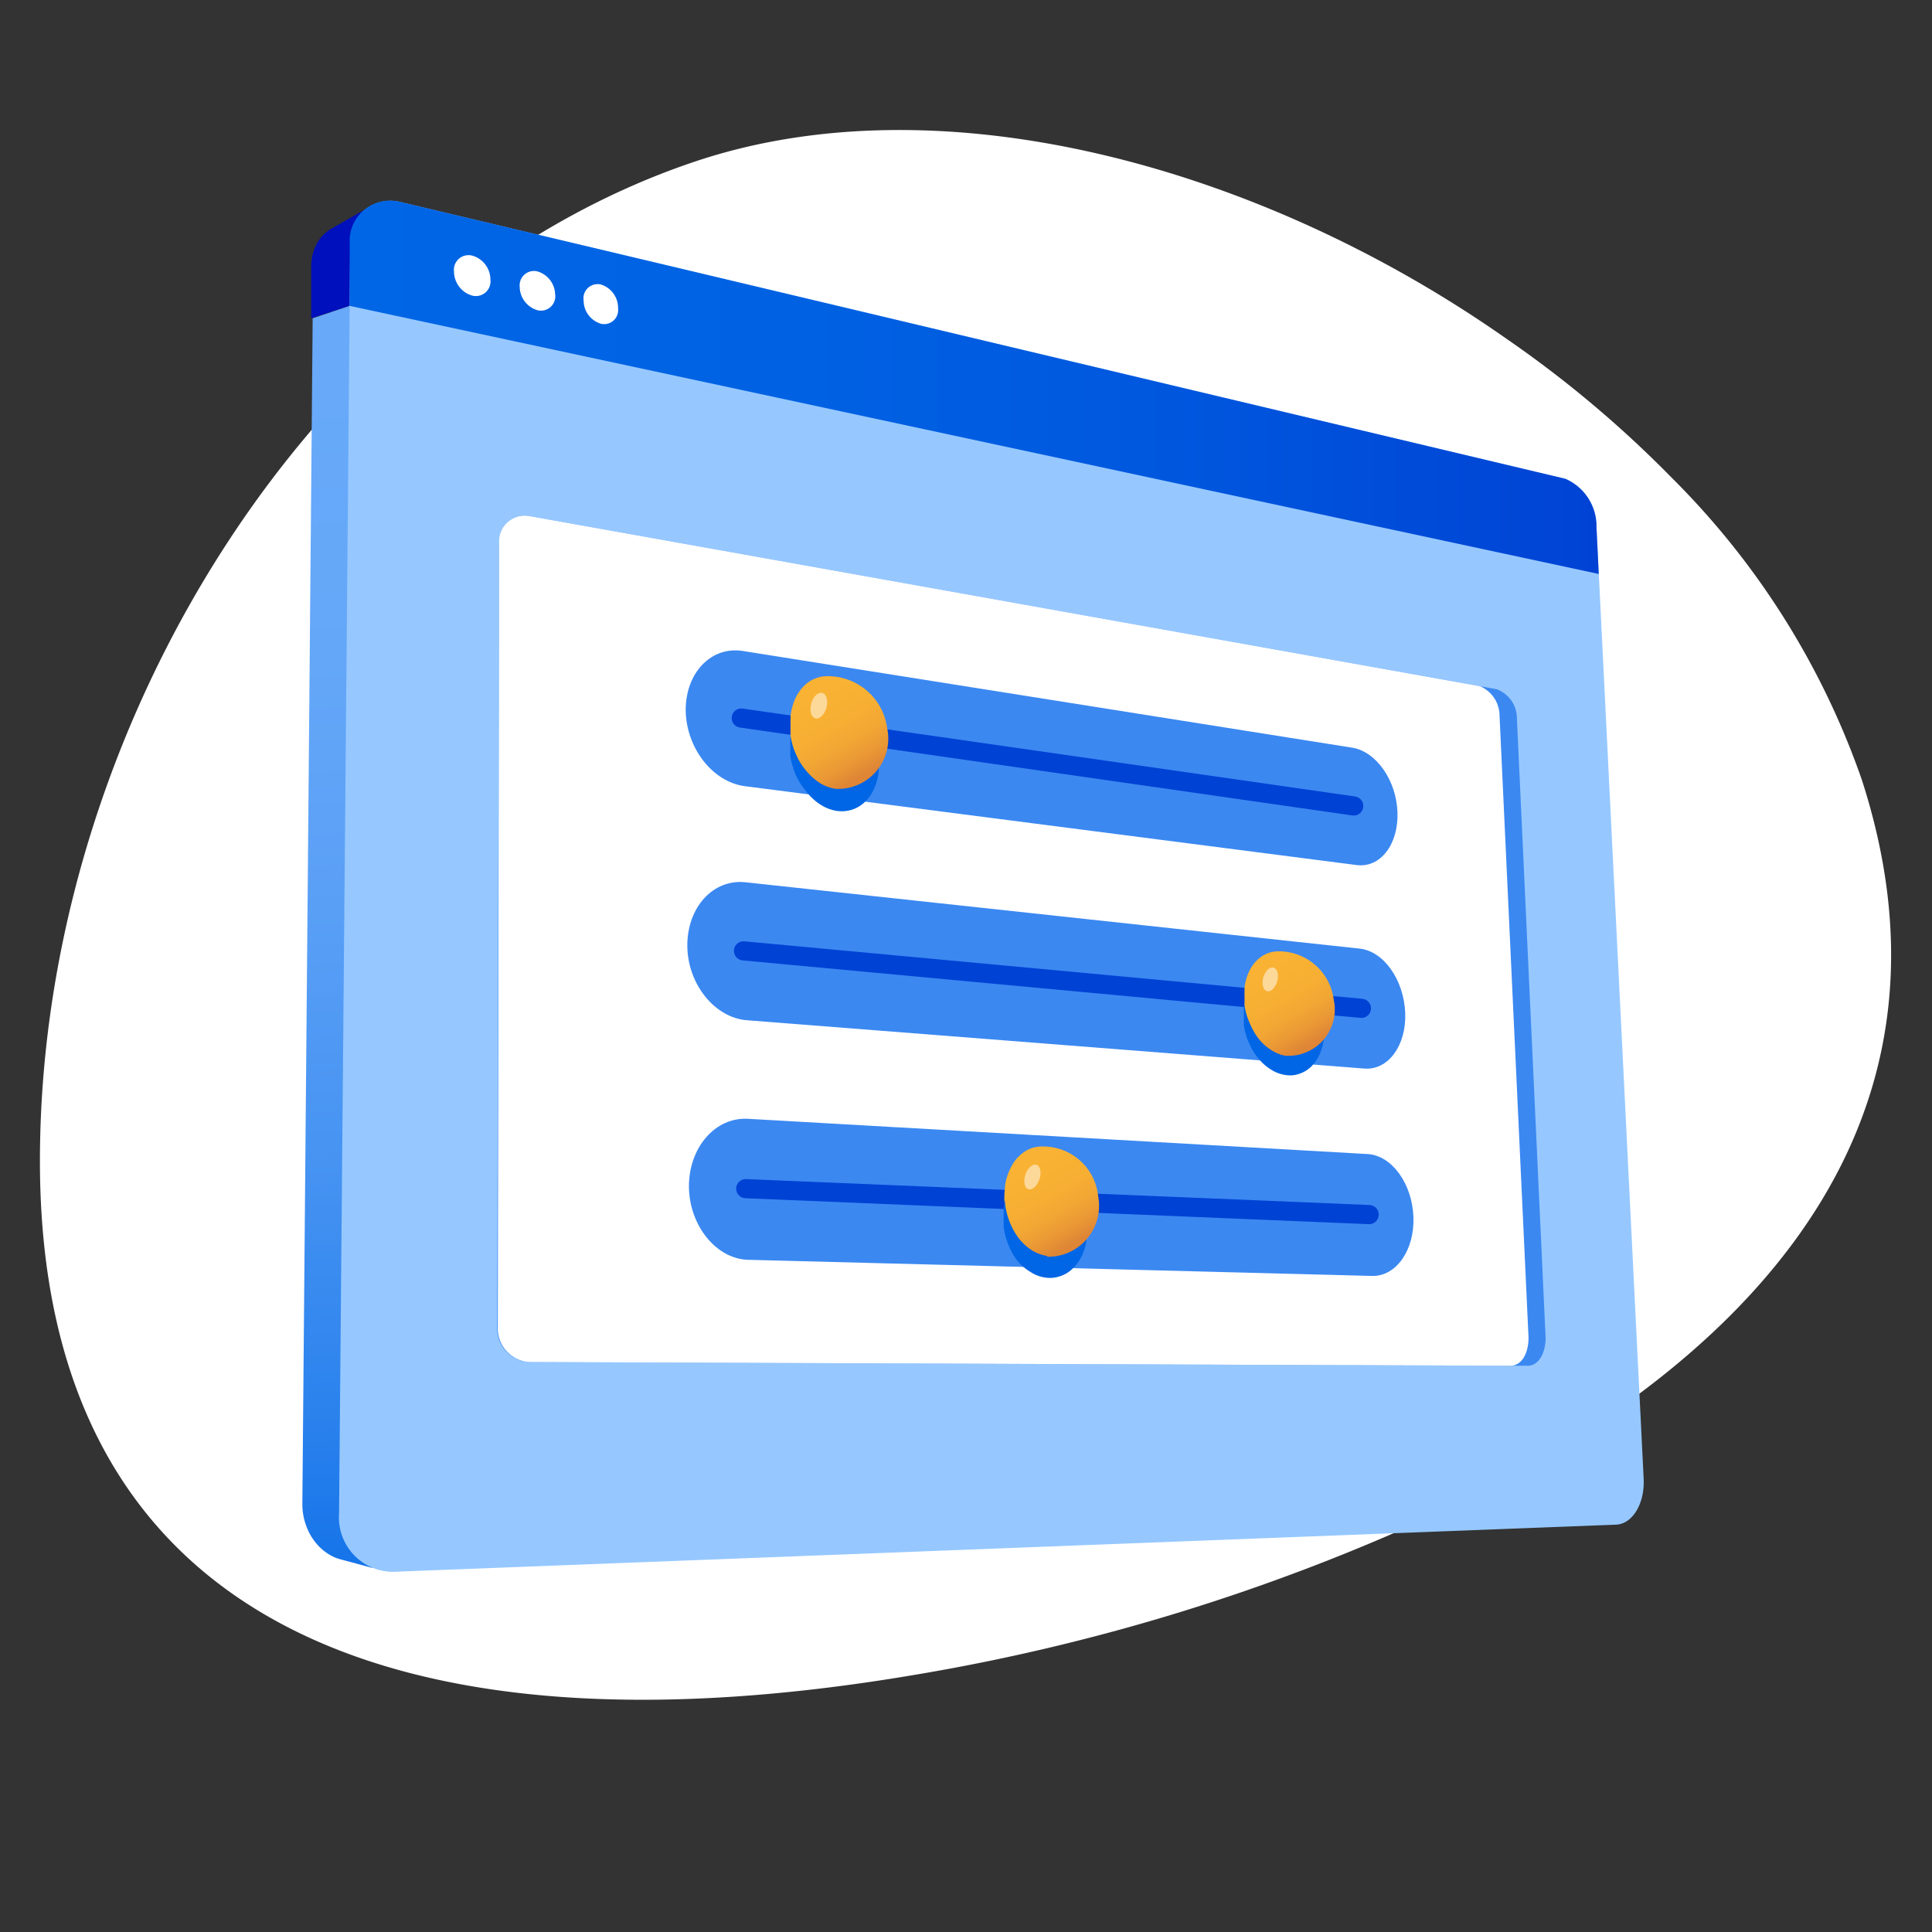 <svg id="fe9ea558-18fc-4006-ab12-aef45164cfa1" data-name="Layer 1" xmlns="http://www.w3.org/2000/svg" xmlns:xlink="http://www.w3.org/1999/xlink" width="120" height="120" viewBox="0 0 120 120"><rect x="0" y="0" width="120" height="120" fill="#333333" stroke="none"/><defs><style>.f78a6882-927b-4965-af81-05c4a3a82617{fill:#fff;}.ea2dfa96-e7b3-4bb9-8af4-c66816a0cc5b{fill:#0010bd;}.b304d09b-f5d5-4317-b305-2f33c9978ff9{fill:url(#fcbe95ff-cf66-4338-9fe7-1e1a2d2c76b5);}.b73eb25d-282e-4325-a7a0-91a4004426c7{fill:#96c8ff;}.bdc77c41-bf80-419c-930d-5e1a82c78ac2{fill:url(#ab66a648-d359-4230-aa99-79bf51703b49);}.a9bd8069-9c92-4154-894d-8fa5a79acd71{fill:#3b88f1;}.b8dff502-22b2-4cda-9b2a-b75e44356cf4{fill:none;stroke:#0042d4;stroke-linecap:round;stroke-linejoin:round;stroke-width:1.19px;}.aad81eeb-cc3c-4a53-a235-a71bf505d5ac{fill:#f9b233;}.abcd1a4d-f889-4f65-8dae-e5cb0d67ea58{fill:#0066e5;}.a18abe8a-8c5d-42ac-91c3-4169f7f5d14e{fill:url(#e2b78fe8-9cb0-471d-8109-0b5a254db8c3);}.e17dc93f-4323-4425-8616-509899581391{fill:#fcd899;}.be427f78-727a-45d7-a1e7-b3968da1c2f0{fill:url(#b868f296-7f87-42b8-b413-35aca795c3aa);}.b15983f2-e613-4caa-8358-9bfab51b1db1{fill:url(#e9edf303-1db3-4154-852c-8a7d33cecdb0);}</style><linearGradient id="fcbe95ff-cf66-4338-9fe7-1e1a2d2c76b5" x1="55.58" y1="22.51" x2="58.64" y2="104.49" gradientUnits="userSpaceOnUse"><stop offset="0" stop-color="#68a9f9"/><stop offset="0.21" stop-color="#64a7f8"/><stop offset="0.4" stop-color="#599ff6"/><stop offset="0.59" stop-color="#4693f2"/><stop offset="0.78" stop-color="#2b82ed"/><stop offset="0.96" stop-color="#096ce7"/><stop offset="1" stop-color="#0066e5"/></linearGradient><linearGradient id="ab66a648-d359-4230-aa99-79bf51703b49" x1="21.72" y1="24.06" x2="99.3" y2="24.06" gradientUnits="userSpaceOnUse"><stop offset="0" stop-color="#0066e5"/><stop offset="0.34" stop-color="#0062e3"/><stop offset="0.66" stop-color="#0057de"/><stop offset="0.98" stop-color="#0044d5"/><stop offset="1" stop-color="#0042d4"/></linearGradient><linearGradient id="e2b78fe8-9cb0-471d-8109-0b5a254db8c3" x1="50.78" y1="43.12" x2="53.68" y2="48.12" gradientUnits="userSpaceOnUse"><stop offset="0" stop-color="#f9b233"/><stop offset="0.36" stop-color="#f7af33"/><stop offset="0.62" stop-color="#f2a634"/><stop offset="0.83" stop-color="#e99735"/><stop offset="1" stop-color="#de8536"/></linearGradient><linearGradient id="b868f296-7f87-42b8-b413-35aca795c3aa" x1="78.81" y1="60.17" x2="81.5" y2="64.8" xlink:href="#e2b78fe8-9cb0-471d-8109-0b5a254db8c3"/><linearGradient id="e9edf303-1db3-4154-852c-8a7d33cecdb0" x1="64.12" y1="72.41" x2="66.92" y2="77.25" gradientTransform="matrix(1, 0, -0.04, 1, 2.85, 0)" xlink:href="#e2b78fe8-9cb0-471d-8109-0b5a254db8c3"/></defs><path class="f78a6882-927b-4965-af81-05c4a3a82617" d="M2.48,72.12c0,28.63,21.92,37.38,54.26,31.92A127.51,127.51,0,0,0,88.87,94.2,83.42,83.42,0,0,0,97,89.83c14.71-9.06,24.75-22.51,18.64-41.4a49.24,49.24,0,0,0-11.81-18.76A69.94,69.94,0,0,0,93.51,21C78.2,10.27,58.38,4.9,43.12,10.05,19.51,18,2.48,45.22,2.48,72.12Z"/><path class="ea2dfa96-e7b3-4bb9-8af4-c66816a0cc5b" d="M25.72,14.77l-.1,2.15L21.71,19l-2.38.77,0-3.24a3.08,3.08,0,0,1,.26-1.22,2.35,2.35,0,0,1,.67-.88l.21-.16.12-.07L23,12.82,22.37,14l.08,0Z"/><path class="b304d09b-f5d5-4317-b305-2f33c9978ff9" d="M97.6,92.35a3.17,3.17,0,0,1-.35.88,2,2,0,0,1-.55.61,1.28,1.28,0,0,1-.7.24L23,96.9l.14.49-2-.54a2.6,2.6,0,0,1-.42-.15,3.18,3.18,0,0,1-1-.75,3.49,3.49,0,0,1-.69-1.15,3.85,3.85,0,0,1-.25-1.42l.64-73.61L21.71,19l3.91-2.08.1-2.15,67.22,16a1.87,1.87,0,0,1,.7.36,2.7,2.7,0,0,1,.58.67,4,4,0,0,1,.42.88,3.61,3.61,0,0,1,.18,1L95,36.51l2.71,54.78A4,4,0,0,1,97.6,92.35Z"/><path class="b73eb25d-282e-4325-a7a0-91a4004426c7" d="M99.16,32.72l2.93,59.12c.08,1.54-.69,2.83-1.73,2.86l-76,2.93A3.38,3.38,0,0,1,21.06,94l.69-78.85a2.51,2.51,0,0,1,3.17-2.59L97.23,29.74A3.21,3.21,0,0,1,99.16,32.72Z"/><path class="bdc77c41-bf80-419c-930d-5e1a82c78ac2" d="M99.16,32.72l.14,2.93L21.72,19l0-3.86a2.51,2.51,0,0,1,3.17-2.59L97.23,29.74A3.21,3.21,0,0,1,99.16,32.72Z"/><path class="f78a6882-927b-4965-af81-05c4a3a82617" d="M30.46,17.36a.91.91,0,0,1-1.13,1,1.56,1.56,0,0,1-1.13-1.48.91.91,0,0,1,1.14-1A1.55,1.55,0,0,1,30.46,17.36Z"/><path class="f78a6882-927b-4965-af81-05c4a3a82617" d="M34.48,18.27a.89.89,0,0,1-1.09,1,1.53,1.53,0,0,1-1.11-1.46.89.89,0,0,1,1.11-.95A1.53,1.53,0,0,1,34.48,18.27Z"/><path class="f78a6882-927b-4965-af81-05c4a3a82617" d="M38.39,19.16a.87.87,0,0,1-1.06.95,1.51,1.51,0,0,1-1.08-1.44.88.88,0,0,1,1.07-1A1.52,1.52,0,0,1,38.39,19.16Z"/><path class="a9bd8069-9c92-4154-894d-8fa5a79acd71" d="M96,83.09c0,1-.46,1.75-1.13,1.74H93.81l-61-.23a2.1,2.1,0,0,1-1.93-2.24L31,33.78a1.6,1.6,0,0,1,1.86-1.73L91.92,42.62h0l1.05.19a1.94,1.94,0,0,1,1.25,1.86Z"/><path class="f78a6882-927b-4965-af81-05c4a3a82617" d="M94.94,83.08c0,1-.44,1.73-1.09,1.75h0l-61-.23a2.1,2.1,0,0,1-1.93-2.24L31,33.78a1.6,1.6,0,0,1,1.86-1.73L91.92,42.62h0a2,2,0,0,1,1.22,1.85Z"/><path class="a9bd8069-9c92-4154-894d-8fa5a79acd71" d="M84.26,53.73l-38-4.9c-2-.26-3.65-2.38-3.67-4.73h0c0-2.34,1.61-4,3.59-3.66l37.81,6c1.48.24,2.73,2,2.81,4h0C86.87,52.45,85.74,53.92,84.26,53.73Z"/><line class="b8dff502-22b2-4cda-9b2a-b75e44356cf4" x1="46.04" y1="44.6" x2="84.08" y2="50.06"/><path class="aad81eeb-cc3c-4a53-a235-a71bf505d5ac" d="M54.82,45.86c0,1.84-1.19,3.18-2.74,3a3.77,3.77,0,0,1-2.89-3.78c0-1.88,1.24-3.2,2.8-2.95A3.8,3.8,0,0,1,54.82,45.86Z"/><path class="a9bd8069-9c92-4154-894d-8fa5a79acd71" d="M84.74,66.37l-38.34-3c-2-.15-3.7-2.24-3.71-4.64h0c0-2.39,1.61-4.15,3.62-3.93l38.14,4.12c1.49.16,2.75,1.93,2.83,4h0C87.36,64.92,86.23,66.49,84.74,66.37Z"/><line class="b8dff502-22b2-4cda-9b2a-b75e44356cf4" x1="46.18" y1="59.06" x2="84.56" y2="62.63"/><path class="aad81eeb-cc3c-4a53-a235-a71bf505d5ac" d="M82,62.39c.06,1.71-.91,3-2.18,2.91S77.45,63.7,77.39,62s1-3,2.23-2.88S82,60.7,82,62.39Z"/><path class="a9bd8069-9c92-4154-894d-8fa5a79acd71" d="M85.22,79.25l-38.68-1c-2,0-3.73-2.09-3.75-4.55h0c0-2.44,1.64-4.32,3.66-4.21l38.49,2.19c1.5.08,2.77,1.83,2.85,3.9h0C87.87,77.63,86.73,79.29,85.22,79.25Z"/><line class="b8dff502-22b2-4cda-9b2a-b75e44356cf4" x1="46.32" y1="73.83" x2="85.04" y2="75.44"/><path class="aad81eeb-cc3c-4a53-a235-a71bf505d5ac" d="M67.62,74.72c0,1.84-1.08,3.3-2.52,3.25s-2.68-1.6-2.72-3.47,1.11-3.32,2.57-3.24S67.57,72.88,67.62,74.72Z"/><path class="abcd1a4d-f889-4f65-8dae-e5cb0d67ea58" d="M51.72,43.35a2,2,0,0,0-.95,0,2.28,2.28,0,0,0-.8.48,2.75,2.75,0,0,0-.58.82,3.79,3.79,0,0,0-.3,1.1c0,.05,0,.1,0,.15s0,.1,0,.14v.31a3541919500168.73,3541919500168.73,0,0,0,0,.3s0,.1,0,.15l0,.15a5,5,0,0,0,.35,1.21,4.4,4.4,0,0,0,.64,1A3.4,3.4,0,0,0,51,50a2.56,2.56,0,0,0,1,.37,2.13,2.13,0,0,0,.95-.09,2.05,2.05,0,0,0,.79-.49,2.48,2.48,0,0,0,.56-.83,3.36,3.36,0,0,0,.28-1.09c0-.05,0-.09,0-.14v-.14a.76.76,0,0,0,0-.15v-.15a.76.76,0,0,1,0-.15s0-.1,0-.15,0-.1,0-.15,0-.1,0-.14a5.12,5.12,0,0,0-.35-1.19,4.63,4.63,0,0,0-.62-1,3.36,3.36,0,0,0-.82-.74,2.48,2.48,0,0,0-1-.38"/><path class="a18abe8a-8c5d-42ac-91c3-4169f7f5d14e" d="M52.05,49h-.13a2.56,2.56,0,0,1-1-.37,3.59,3.59,0,0,1-.83-.74,3.89,3.89,0,0,1-.63-1,4.36,4.36,0,0,1-.36-1.21l0-.15v-.15a3541919500168.73,3541919500168.73,0,0,1,0-.3v-.45a.71.71,0,0,0,0-.14,3.77,3.77,0,0,1,.3-1.11,2.75,2.75,0,0,1,.58-.82,2.11,2.11,0,0,1,.8-.47,2,2,0,0,1,.7-.09h0a3.71,3.71,0,0,1,3.62,3.21A3.12,3.12,0,0,1,52.05,49Z"/><ellipse class="e17dc93f-4323-4425-8616-509899581391" cx="50.86" cy="43.83" rx="0.82" ry="0.49" transform="translate(-5.08 80.96) rotate(-74.33)"/><path class="abcd1a4d-f889-4f65-8dae-e5cb0d67ea58" d="M79.69,60.38a2,2,0,0,0-.88,0,1.92,1.92,0,0,0-.74.44,2.49,2.49,0,0,0-.54.76,3.26,3.26,0,0,0-.27,1c0,.05,0,.09,0,.14v.13a.66.66,0,0,0,0,.14v.14a.66.66,0,0,1,0,.14s0,.09,0,.14,0,.09,0,.14a.68.68,0,0,0,0,.14,4.26,4.26,0,0,0,.33,1.12,3.71,3.71,0,0,0,.58.94,3.06,3.06,0,0,0,.77.68,2.26,2.26,0,0,0,.9.34,1.73,1.73,0,0,0,.88-.08,1.93,1.93,0,0,0,.73-.45,2.67,2.67,0,0,0,.52-.77,3.33,3.33,0,0,0,.26-1c0-.05,0-.09,0-.14a.62.62,0,0,1,0-.13V64s0-.09,0-.14,0-.09,0-.14a.59.59,0,0,0,0-.13c0-.05,0-.1,0-.14a4.85,4.85,0,0,0-.33-1.1,4.14,4.14,0,0,0-.57-.93,3.09,3.09,0,0,0-.76-.69,2.39,2.39,0,0,0-.88-.35"/><path class="be427f78-727a-45d7-a1e7-b3968da1c2f0" d="M80,65.58h-.12a2.31,2.31,0,0,1-.89-.34,3.13,3.13,0,0,1-.78-.68,4,4,0,0,1-.58-1,4,4,0,0,1-.33-1.12.59.59,0,0,1,0-.13l0-.14c0-.05,0-.1,0-.14a.61.61,0,0,0,0-.14v-.14a.61.61,0,0,1,0-.14V61.5s0-.09,0-.13a3.19,3.19,0,0,1,.27-1,2.37,2.37,0,0,1,.54-.76,1.92,1.92,0,0,1,.74-.44,2,2,0,0,1,.65-.08h0a3.43,3.43,0,0,1,3.34,3A2.88,2.88,0,0,1,80,65.58Z"/><ellipse class="e17dc93f-4323-4425-8616-509899581391" cx="78.89" cy="60.83" rx="0.76" ry="0.45" transform="translate(-0.98 120.36) rotate(-74.33)"/><path class="abcd1a4d-f889-4f65-8dae-e5cb0d67ea58" d="M65,72.63a2,2,0,0,0-.92.05,2.11,2.11,0,0,0-.79.46,2.71,2.71,0,0,0-.6.8A3.46,3.46,0,0,0,62.34,75s0,.1,0,.14,0,.1,0,.15,0,.09,0,.14v.15a.33.33,0,0,0,0,.14v.15s0,.1,0,.15,0,.09,0,.14a4.11,4.11,0,0,0,.3,1.17,3.71,3.71,0,0,0,.57,1A3.07,3.07,0,0,0,64,79a2.2,2.2,0,0,0,.92.35,1.9,1.9,0,0,0,.92-.08,2,2,0,0,0,.78-.47,3,3,0,0,0,.58-.8A3.45,3.45,0,0,0,67.49,77a.59.59,0,0,0,0-.13,1418159336215.65,1418159336215.65,0,0,1,0-.28.76.76,0,0,1,0-.15.66.66,0,0,0,0-.14v-.15c0-.05,0-.09,0-.14s0-.1,0-.14a4.31,4.31,0,0,0-.29-1.15,4.09,4.09,0,0,0-.56-1,3.18,3.18,0,0,0-.76-.71,2.25,2.25,0,0,0-.91-.37"/><path class="b15983f2-e613-4caa-8358-9bfab51b1db1" d="M65.08,78.06h0L65,78a2.47,2.47,0,0,1-.92-.35,3.26,3.26,0,0,1-.78-.71,4.19,4.19,0,0,1-.57-1,4.57,4.57,0,0,1-.3-1.17s0-.1,0-.15v-.58a.71.71,0,0,0,0-.14l0-.15s0-.09,0-.14a3.47,3.47,0,0,1,.34-1.06,2.42,2.42,0,0,1,.59-.8,2.11,2.11,0,0,1,.79-.46,2.19,2.19,0,0,1,.68-.08h0a3.43,3.43,0,0,1,3.38,3.1A3.16,3.16,0,0,1,65.08,78.06Z"/><ellipse class="e17dc93f-4323-4425-8616-509899581391" cx="64.12" cy="73.1" rx="0.8" ry="0.46" transform="translate(-25.7 110.34) rotate(-71.26)"/></svg>